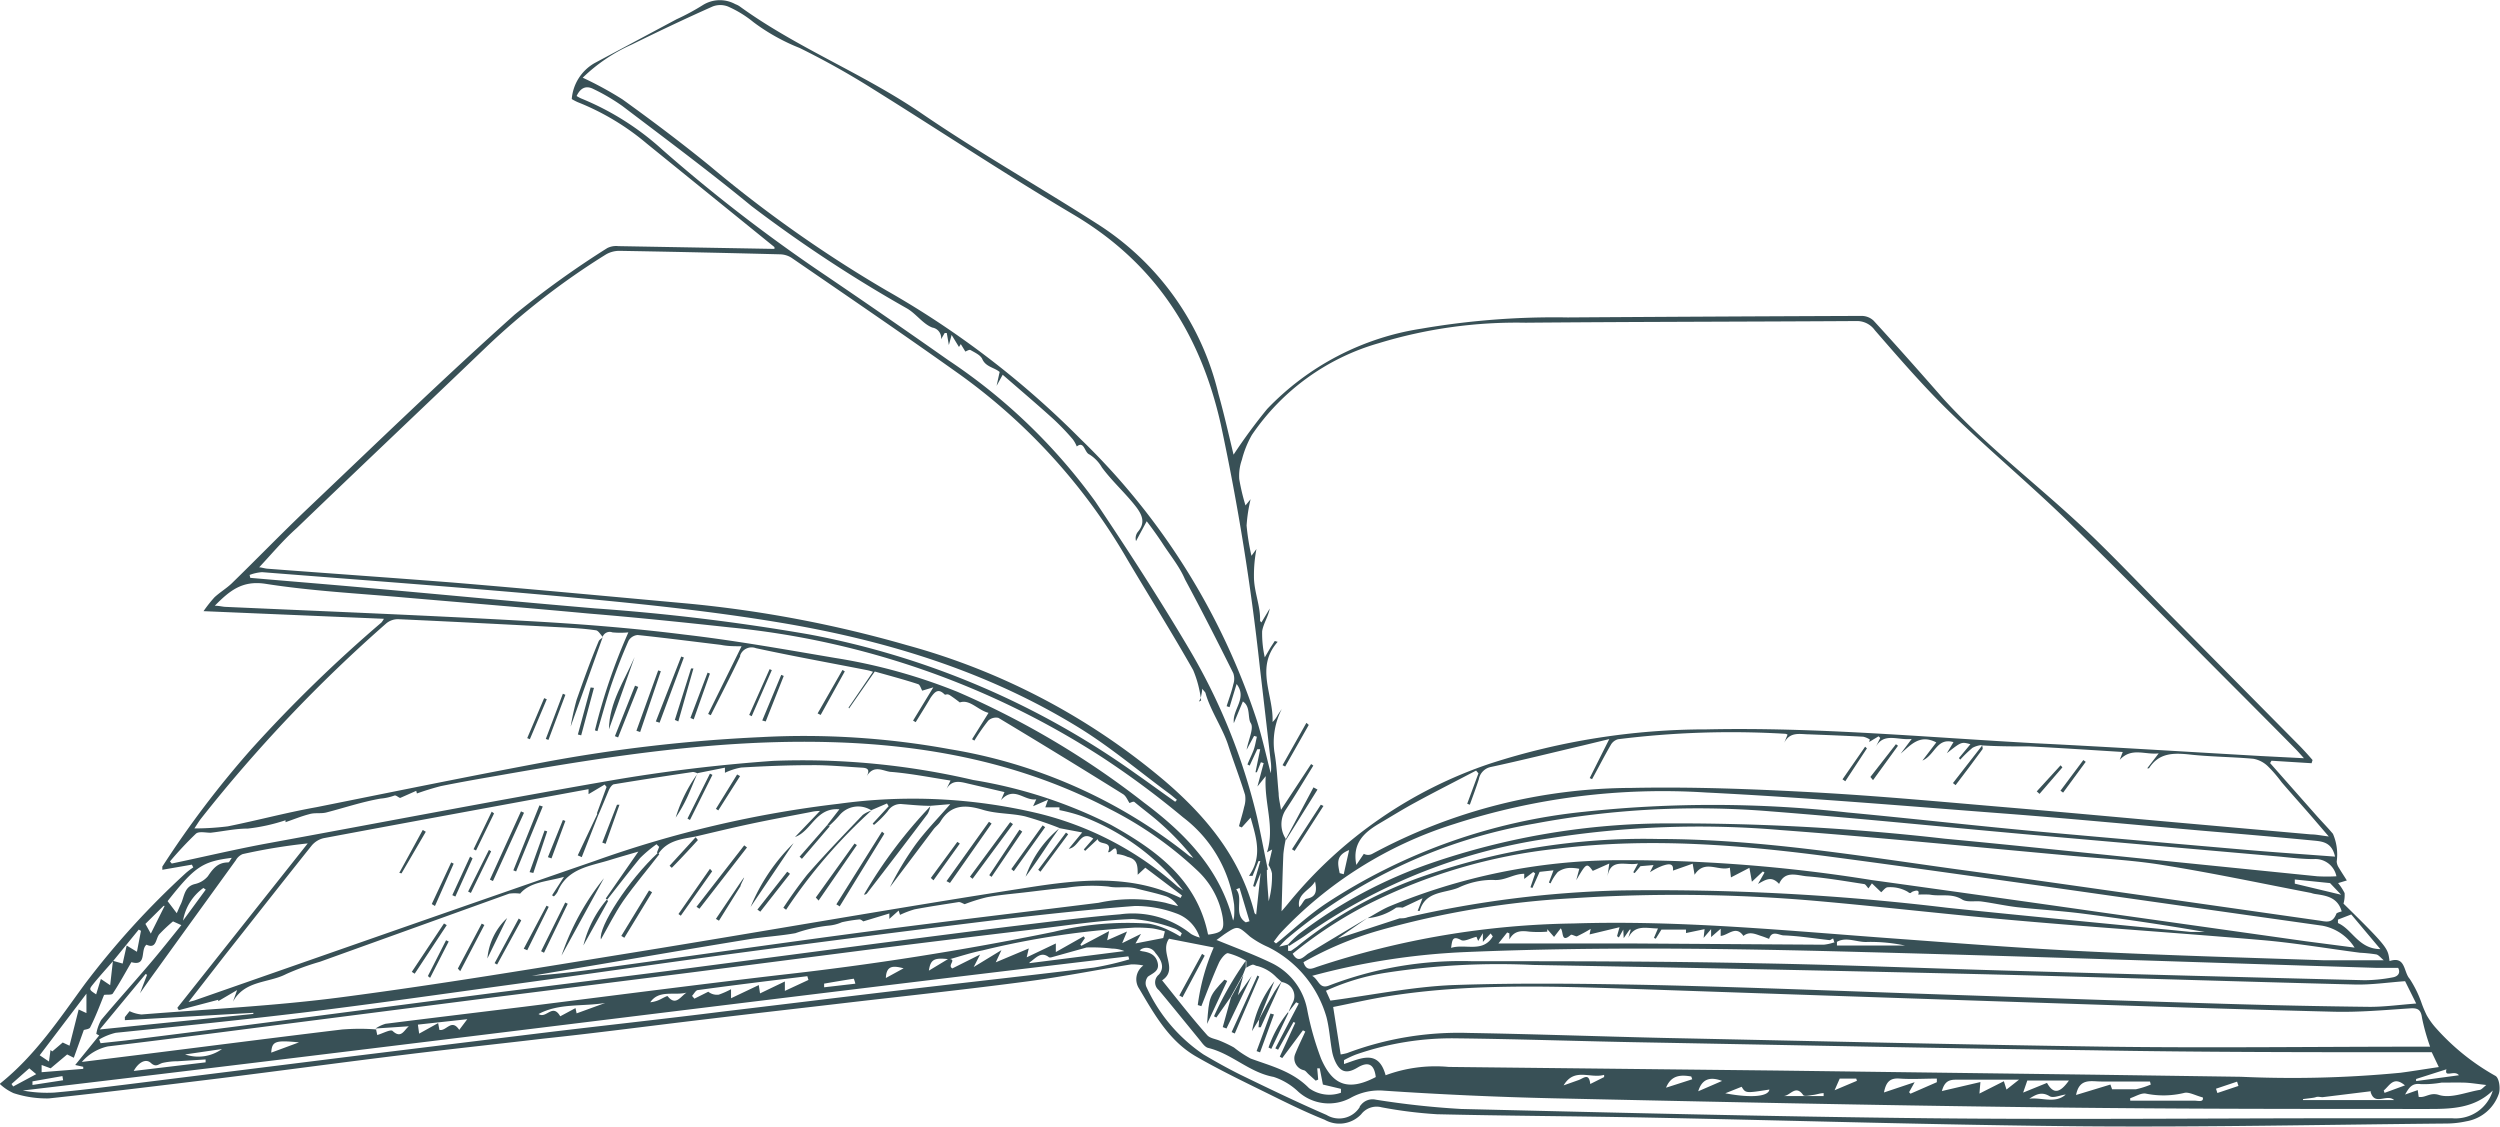 <svg id="Calque_1" data-name="Calque 1" xmlns="http://www.w3.org/2000/svg" viewBox="0 0 180.19 81.23"><defs><style>.cls-1{fill:#385056;}</style></defs><g id="GBjqMD"><g id="Groupe_595" data-name="Groupe 595"><path id="Tracé_915" data-name="Tracé 915" class="cls-1" d="M88.91,32.77a39.2,39.2,0,0,1,2.42-3.29,19.48,19.48,0,0,1,11.11-5.79A56.4,56.4,0,0,1,113,22.88q10.59-.07,21.18-.11a1.26,1.26,0,0,1,.86.34c1.7,1.85,3.36,3.73,5,5.6,2.9,3.2,6.33,5.85,9.5,8.76,2.33,2.13,4.49,4.45,6.72,6.7l9.51,9.61c.31.32.6.64.91,1l-.07.23-2.89-.18-.1.17,3.41,3.86c.37.41.76.81,1.12,1.24a3.75,3.75,0,0,1,.27,2,.91.91,0,0,0,.16.45c.17.29.36.57.57.91l-.63.19a3.88,3.88,0,0,1,.47.72,2.28,2.28,0,0,1-.08.76c3.29,3.23,3.19,3.23,3.32,4.14,1.17-.39,1,.79,1.45,1.28a8,8,0,0,1,.88,1.81,8.41,8.41,0,0,0,.35.82,5.48,5.48,0,0,0,.56.8,16.48,16.48,0,0,0,4.4,3.57c.26.16.36.89.24,1.27a3,3,0,0,1-2.35,2,6.79,6.79,0,0,1-1.42.16c-8.71.08-17.42.27-26.13.2-10.47-.09-20.94-.42-31.42-.63-5.07-.1-10.14-.12-15.21-.24a31.75,31.75,0,0,1-4-.5,1.4,1.4,0,0,0-1.47.5,2.16,2.16,0,0,1-2.63.4c-1.4-.56-2.76-1.23-4.11-1.9-1.73-.85-3.47-1.69-5.14-2.65-1.94-1.11-3-3-4.11-4.88a1.22,1.22,0,0,1,.29-1.69l0,0a3.7,3.7,0,0,0-.88-.08c-2.51.4-5,.9-7.52,1.23-4.16.55-8.33,1-12.5,1.48-3.48.41-6.95.8-10.43,1.22-4,.47-7.94,1-11.92,1.42-3.38.4-6.78.76-10.16,1.18-4.42.54-8.82,1.14-13.24,1.69-4.08.5-8.16,1-12.25,1.44a7.73,7.73,0,0,1-2.53-.38,3.61,3.61,0,0,1-1-.67c2.58-2.06,4.3-4.69,6.14-7.2a59.4,59.4,0,0,1,7.28-8,4.91,4.91,0,0,1,.53-.4l-.1-.2-2.13.37c0-.13,0-.2,0-.23A70.21,70.21,0,0,1,18.11,54a101.08,101.08,0,0,1,9.38-9.13,1.59,1.59,0,0,0,.18-.27l-13-.55a9.77,9.77,0,0,1,.79-1c.39-.36.86-.64,1.24-1,1.83-1.78,3.61-3.62,5.46-5.38,4.95-4.7,9.86-9.46,14.94-14a67,67,0,0,1,6.67-4.79,1.43,1.43,0,0,1,.79-.14l11.26.2s0-.11,0-.13l-9.19-7.45a18,18,0,0,0-5-3,4.13,4.13,0,0,1-.42-.22,3.28,3.28,0,0,1,1.64-2.59l5.91-3.16a16.35,16.35,0,0,0,1.86-1A2.31,2.31,0,0,1,53,.3a1.4,1.4,0,0,1,.3.15c4.13,3,8.91,4.84,13.12,7.72s8.6,5.35,12.86,8.09a20,20,0,0,1,8.54,12.13C88.23,29.85,88.56,31.32,88.91,32.77ZM8.14,69.25l.7.2.29-1.3.74.45.29-1.51L10,67,8.16,69.26c-.49.56-1,1.12-1.46,1.69-.3.37-.27.39.23.72l.34-1.11.67.45Zm81.69.5v-.49a4.88,4.88,0,0,0-1.33-.56c-.19,0-.53.43-.66.73-.45,1-.84,2.06-1.25,3.09l-.26-.08a15.33,15.33,0,0,1,1.15-4.15l-3.22-.63c-.71,1,.71,2.2-.5,3C84.84,72,85.86,73.32,87,74.6c.2.24.62.28.94.42a9.48,9.48,0,0,1,1,.48,7.68,7.68,0,0,0,1.21.8c1.48.54,3,.91,4.2,2.13a2.49,2.49,0,0,0,2.3.33l0-.28-1.3-.31L95.12,77l-.18,0,.07.81-.18.08-.52-.47c-.11-.1-.2-.24-.32-.28a.88.88,0,0,1-.69-1,1.06,1.06,0,0,1,.06-.19c.22-.55.48-1.07.72-1.6l-.17-.09-1.49,2-.18-.1,1.12-2.44-.13-.06-1.11,2-.2-.1,1.69-3.23-.19-.09-.55.7,0,0c.1-.23.19-.46.31-.68a1,1,0,0,0-.49-1.38,1.12,1.12,0,0,0-.31-.1L92,70.44a2.92,2.92,0,0,0-1.36-.81c-.12,0-.26-.12-.37-.1a1.91,1.91,0,0,0-.45.23Zm-21.49-.63c.7,0-.1.45.3.68l2-1-.46.9,2-1.22-.41.88,2.38-1L74,69l2.1-1,0,.62,2-1.13.1.12-.33.48.07.08,2-1.06-.14.66,1.43-.63-.35.84,1.36-.67-.4.69,2-.39.12-.48a6.34,6.34,0,0,0-.86-.21,10.09,10.09,0,0,0-1.34-.06,60.34,60.34,0,0,0-10.94,1.64c-.81.16-1.59.42-2.39.64-1.1-.13-1.36,0-1.48.82Zm32.75-3.7a1.41,1.41,0,0,0-.46,0,4.27,4.27,0,0,1-2.06.76c.51-.28,1-.6,1.52-.83A43.41,43.41,0,0,1,116.42,62a112.12,112.12,0,0,1,18.48,1.43q8.15,1.13,16.28,2.29l15,2.12,3.53.46a3.51,3.51,0,0,0-2.33-1.58q-10-1.41-20.1-2.85c-5-.7-9.92-1.4-14.88-2.06-6.7-.9-13.41-1.47-20.17-.64a39.53,39.53,0,0,0-13.61,4,31,31,0,0,0-5.45,3.57c.39.69.73.28,1.1,0,1.42-.87,2.85-1.72,4.28-2.57l-2.14,1.48,4.47-1.46c.19,0,.39,0,.58-.08a77.19,77.19,0,0,1,15.29-1.93,175.94,175.94,0,0,1,23.62,1.25c5.84.61,11.69,1.16,17.54,1.74.33,0,.67,0,1,0-2.93-.51-5.86-.94-8.79-1.32-1.56-.2-3.13-.29-4.7-.46-.86-.1-1.71-.29-2.57-.41-.48-.07-1.06.08-1.43-.15-.76-.47-1.56-.2-2.33-.35a7.69,7.69,0,0,0-.83,0c.08-.25,0-.38-.42-.21-.13.06-.11.19-.35,0a2.53,2.53,0,0,0-1.43-.32c-.16,0-.35.26-.47.36l-.67-.64-.25.36c-.13-.14-.21-.3-.31-.31-1.37-.21-2.75-.45-4.13-.56-.7-.06-1.57-.45-2,.55-.56-.62-1-.28-1.52,0l.47-.82-.12-.08-.79.74-.18-1-1.33.69-.08-.7c-.83.28-1.82-.62-2.54.51l-.14-.8-1.42.5c.07-.6-.38-.47-.75-.35a4.62,4.62,0,0,0-.91.47l.26-.52-.94.08-.42.5-.1-.06.34-.63c-.85.19-2-.47-2.21,1l.14-1-1.19.53c-.43-.59-.46-.58-1.19.67l.22-.82a3.08,3.08,0,0,0-.75-.06,1.59,1.59,0,0,0-.8.29,3.35,3.35,0,0,0-.52.82l-.12-.06.33-.88-1,.11L110.45,64l-.14-.05.34-1-.14-.1-.65.5,0-.37c-.8,0-1.4.53-2.26.44a5.72,5.72,0,0,0-2.5.57c-1,.4-2.37.24-2.77,1.66l-.15,0,.35-.91Zm-74,8.7.1.48c.39-.11.95-.42,1.1-.3.63.6.83-.06,1.18-.33l-2.4.16a2.64,2.64,0,0,1,.72-.34c3.33-.42,6.66-.82,10-1.23C43.93,71.79,50,71,56.15,70.28q10-1.11,19.81-3.12a22.4,22.4,0,0,1,6.83-.59,5.53,5.53,0,0,1,1.47.49,7.89,7.89,0,0,1,.81.44l.11-.23a1.81,1.81,0,0,0-.46-.32,11.08,11.08,0,0,0-3.06-.71c-2.2.08-4.4.41-6.59.68q-6.28.75-12.58,1.54L49.75,70.1,35.59,71.88,21.86,73.64c-4.69.6-9.38,1.22-14.08,1.78A3.45,3.45,0,0,0,5.9,76.54L10.26,76c4.8-.6,9.6-1.22,14.41-1.8.82-.06,1.64-.07,2.45,0Zm65.71-6a8.86,8.86,0,0,1,.82-.8,33.79,33.79,0,0,1,9.56-5.12,52.87,52.87,0,0,1,16.39-2.85,170.93,170.93,0,0,1,20.61,1.1c4.69.44,9.36.94,14,1.41l12.85,1.3a12.49,12.49,0,0,0,1.37,0,1.55,1.55,0,0,0-1.64-1.24c-.89,0-1.78-.12-2.67-.2L146.1,60.14c-6.16-.55-12.32-1.18-18.48-1.66a63.57,63.57,0,0,0-17,.88,37.56,37.56,0,0,0-17.89,8.32,7.53,7.53,0,0,0-.53.55l.64-.15,0,.45a.59.59,0,0,0,.22,0l.41-.29a30,30,0,0,1,8.87-5,48.28,48.28,0,0,1,17.13-2.77c7.28,0,14.44,1.2,21.61,2.19,5,.68,10,1.4,15,2.11l11,1.57c.53.07,1,.27,1.3-.44,0-.12.3-.17.4-.21-.29-1-1.07-1.13-1.89-1.25a1.67,1.67,0,0,1-.32-.08c-3.54-.68-7.06-1.43-10.61-2-2.1-.35-4.23-.46-6.35-.65-7.08-.64-14.15-1.35-21.23-1.88a69.06,69.06,0,0,0-16.75.6,40.5,40.5,0,0,0-17.38,6.87c-.42.31-.88.58-1.31.87Zm-1.49-5.42c0,.75.08,1.51.13,2.26a6.79,6.79,0,0,0,.24-2,1.64,1.64,0,0,0-.25-.61l.26-1.12-.37.2c.59-1.85-.23-3.55-.09-5.49l-.6.75L91.08,55l-.2-.06-.29.72-.1,0L90.83,54l-.21,0-.55,1.18-.16-.08c.14-.35.31-.69.43-1s.17-.66.25-1l-.2-.06-.54,1c.14-.76.54-1.55.3-1.92s0-1.2-.57-1.56l-.65,1.56c-.13-1,1-1.78.2-2.82l-.51,1.67-.21-.07c.16-.52.35-1,.48-1.57a1.25,1.25,0,0,0,0-.81c-1.13-2.27-2.28-4.53-3.48-6.76C85,40.8,84.32,40,83.74,39.09c-.33-.49-.69-1-1.09-1.52L81.88,39a.75.75,0,0,1,.12-.65c.54-.63.37-1.16-.08-1.77-.76-1-1.74-1.86-2.5-2.89a2.65,2.65,0,0,0-.91-.94c-.35-.14-.36-1-.9-.57a2.22,2.22,0,0,0-.29-.52,17.52,17.52,0,0,0-1.4-1.46c-1.18-1.07-2.4-2.1-3.65-3.19l-.44.8.22-1c-.39-.33-1-.36-1.25-.93-.13-.29-.54-.47-.85-.65-.09-.05-.29.08-.37.11l-.33-.54-.13.21-.53-.87-.2.73L68.24,24l-.15,0-.26.45a.76.76,0,0,0-.63-.84c-.68-.26-1.17-1-1.83-1.38a99,99,0,0,1-11.21-7.38c-3-2.47-6.17-4.83-9.29-7.2a14.14,14.14,0,0,0-2.09-1.23c-.54-.28-.94-.09-1.22.5a3.07,3.07,0,0,0,.31.17,19.77,19.77,0,0,1,5.87,3.7,116,116,0,0,0,11.84,9.11q4.42,3,8.77,6.06A41.29,41.29,0,0,1,78.94,36.14c2.3,3.43,4.56,6.91,6.67,10.47a43.53,43.53,0,0,1,5,12.32c.28,1.25.51,2.5.77,3.75Zm51.52-9,0,0a1.74,1.74,0,0,0-.66.2,8.83,8.83,0,0,0-.88.85l-.1-.11.83-1c-.65-.18-.65-.18-1.7.65l.48-.8c-1.21-.35-1.33.93-2.24,1.33l1-1.31c-1.2-.62-1.84.19-2.57.81l.8-1.06c-1,.12-2-.5-2.59.57l.32-.64-.12-.12-.68.41.05-.18a1.52,1.52,0,0,0-.47-.2c-1.29-.07-2.58-.12-3.88-.17-.66,0-1.4-.23-1.82.61l.24-.59a.47.47,0,0,0-.15-.06,65.67,65.67,0,0,0-12.06.39.85.85,0,0,0-.53.41c-.47.81-.9,1.65-1.35,2.47l-.17-.08,1.41-2.81-1.9.46c-2.21.52-4.41,1.07-6.63,1.55a1.1,1.1,0,0,0-.87.88c-.2.62-.43,1.23-.65,1.84l-.19-.07.81-2.19-.17-.2c-1.46.77-2.93,1.51-4.38,2.3-.87.47-1.72,1-2.57,1.5-1.08.64-2,1.4-1.68,3l.54-.8a.63.63,0,0,0,.61,0,39.57,39.57,0,0,1,18.68-4.75c4.38-.09,8.79.08,13.17.32,4.75.26,9.49.71,14.23,1.11,4,.34,8.08.72,12.13,1.08l9.45.84c.35,0,.71.08,1.28.15l-.86-1c-.85-1-1.7-1.93-2.53-2.9-.3-.4-.62-.79-1-1.16a2,2,0,0,0-1.05-.54c-1.54-.14-3.08-.14-4.61-.31-1.16-.12-2.2-.12-2.91,1l-.13,0,.83-1.08c-1,.12-1.95-.46-2.81.47l.22-.57c-2.29-.14-4.5-.29-6.72-.4-1.16,0-2.34,0-3.51-.08Zm-99.73,5-.08-.07.7-1.91-.14-.17-1.16.69v-.36c-6.39,1.18-12.74,2.34-19.08,3.53a1.59,1.59,0,0,0-.88.54c-2.1,2.63-4.17,5.27-6.25,7.9l-2.62,3.37.39-.1c9.63-3.36,19.25-6.74,28.9-10.07a79.87,79.87,0,0,1,17.6-4.12,39,39,0,0,1,14.33.69,23.45,23.45,0,0,1,10.07,5.28l.4.28a16.84,16.84,0,0,0-7.38-5.38,11.64,11.64,0,0,0-1.54-.41l0-.2H75.34l.2-.55-1.08.47.23-.5c-.87.14-1.6-1-2.54.06l.25-.58-2.53-.59c-.59-.13-1.21-.37-1.65.36l.29-.6c-1.46-.23-2.83-.5-4.22-.62-.57,0-1.29-.62-1.84.34.32-.57,0-.63-.33-.65-1.2-.07-2.4-.19-3.61-.18-1.69,0-3.39.07-5.08.17a4.52,4.52,0,0,0-1.18.38v-.37l-2,.4v0a.93.93,0,0,0-.3-.09q-2.84.42-5.66.88c-.16,0-.32.24-.4.41C43.64,57.53,43.4,58.12,43.14,58.71Zm19.69-.3h0a1.75,1.75,0,0,0-2.3.38,7.68,7.68,0,0,1-.75.76l-.1-.1.86-1.11c-1.7-.14-2,1.57-3.2,2l1.8-1.88c-.36,0-.57.06-.78.1-1.4.27-2.81.53-4.22.83s-2.67.61-4,.92l0,0c-1,.18-2,.28-2.65,1.24l-.1-.1.16-.4-.19-.19a9.49,9.49,0,0,0-1.19,1c-.82,1-1.58,2-2.37,3l-.1-.09,2.35-3.38c-.71.21-1.35.39-2,.59-1.45.46-3.11.59-3.82,2.3a1.27,1.27,0,0,1-.27.34l-.13-.08.86-1.33c-1.18.34-2.45.36-3.16,1.21a3,3,0,0,0-.79,0L23.06,69.32a18.37,18.37,0,0,0-2.42.88c-1.28.67-3,.44-3.85,2l.3-.84-1.36.8v-.1l-2.84.75-.11-.17,9.4-11.85a41.3,41.3,0,0,0-4.69.77A1,1,0,0,0,17,62c-1.9,2.63-3.8,5.25-5.7,7.89-.41.56-.81,1.13-1.21,1.7l.51-1.33-.1-.06-3.31,4,11.07-1.12V73L9,73.53l0-.22.34-.43a2.57,2.57,0,0,0,.86.24c4.85-.39,9.72-.62,14.54-1.26,7-.92,14-2.09,21.05-3.23,9.44-1.53,18.85-3.2,28.3-4.66,3.66-.57,7.39-1,11,.75l.1-.18-2.64-2-.55.51c0-.64,0-1.11-.73-1.29a2.31,2.31,0,0,0-.77-.2c0-.91-.46,0-.63-.15.33-.86-.66-.45-.75-.93l-.91.85-.09-.11.68-.78c-.95-.63-1,.62-1.77.74L78,60l-1.59-.3h0a25.11,25.11,0,0,0-2.53-.86c-1-.23-2-.17-3-.46-1.27-.39-2.33-.43-3.1.84-.13.21-.35.36-.5.56l-3.14,4.17A22.33,22.33,0,0,1,66,60.86c.74-1,1.58-1.85,2.49-2.9l-1.44.12h0c-.67,0-1.34-.07-2-.12a1.08,1.08,0,0,0-1.06.5,7.14,7.14,0,0,1-1,1l-.09-.1,1.15-1.25-.12-.2ZM43.45,45.91l0,0c-.17-.17-.32-.46-.5-.48-.74-.11-1.49-.16-2.23-.2-4-.21-8-.42-12-.6a1.31,1.31,0,0,0-.89.31A106.23,106.23,0,0,0,14.49,59c-.14.18-.26.38-.48.71a19.49,19.49,0,0,0,2.41-.15c2.13-.43,4.25-1,6.38-1.38,5.48-1.1,11-2.23,16.45-3.25a113.32,113.32,0,0,1,15.58-1.8A58.28,58.28,0,0,1,68.47,54,37.18,37.18,0,0,1,85.73,61.7l.28.14a19.32,19.32,0,0,0-2.37-2.5c-.6-.54-1.24-1-1.88-1.54-.08-.06-.3.07-.35.08-.13-.19-.24-.49-.45-.63q-4.47-2.79-9-5.51a.82.82,0,0,0-.73.2,13.77,13.77,0,0,0-1,1.44l-.17-.1,1.19-1.9c-.78-.2-1.35-1-2.07-.75-.23-.18-.46-.35-.7-.51s-.32,0-.4-.07c-.46-.46-.7-.19-1,.23-.35.6-.72,1.18-1.08,1.77l-.19-.11,1.46-2.4-.8.24c-.09-.15-.16-.43-.3-.47-1-.33-2.07-.61-3.12-.91l-1.85,2.66L61.16,51l1.76-2.58a3.18,3.18,0,0,0-.43-.12c-2.65-.52-5.31-1-8-1.58a.88.88,0,0,0-1.14.51.19.19,0,0,0,0,.07c-.68,1.43-1.41,2.84-2.12,4.25l-.19-.09,2.41-4.88c-.52,0-1,0-1.49-.1-2-.24-4-.5-6-.71a.83.83,0,0,0-.66.42c-.44,1-.83,2-1.18,3s-.71,2.34-1.06,3.51l-.18-.06a42,42,0,0,1,2.41-7.06,6.31,6.31,0,0,1-1.15,0,.54.54,0,0,0-.7.31A.43.43,0,0,0,43.45,45.91Zm49.22,14.6,0,0a8.84,8.84,0,0,0-.17,1.05c-.06,1.39-.09,2.78-.13,4.12.13-.15.35-.4.55-.65a31.83,31.83,0,0,1,14.5-10,50.68,50.68,0,0,1,15.6-2.46c7.9-.17,15.77.57,23.66,1,5.42.27,10.84.61,16.26.92l3.12.16c-.29-.32-.46-.52-.65-.71-1.2-1.22-2.41-2.43-3.61-3.64-4.24-4.24-8.43-8.52-12.72-12.7-2.74-2.67-5.69-5.13-8.44-7.8-1.94-1.88-3.72-3.94-5.51-6a1.58,1.58,0,0,0-1.31-.66c-7.95.05-15.91.05-23.86.12a34,34,0,0,0-10.6,1.48,16.54,16.54,0,0,0-9.13,6.61,7.14,7.14,0,0,0-.72,1.79,3.47,3.47,0,0,0-.19,1.39,15,15,0,0,0,.45,1.9l.37-.45a11,11,0,0,0-.29,1.9,16.22,16.22,0,0,0,.35,2.18l.36-.49a10,10,0,0,0-.18,2c0,1.08.48,2.1.44,3.18,0,0,.05.07.1.11l.6-1c-.11.59-.47,1.1-.55,1.64a7.9,7.9,0,0,0,.19,1.88l.42-.72.3-.46.21.06c-1.65,1.87-.28,3.84-.37,5.78a1.83,1.83,0,0,0,.36-.48c.1-.16.2-.3.31-.46a5.22,5.22,0,0,0-.54,3.08c.18,1,.21,2,.31,3,0,.36.1.72.17,1.19l2.17-3.3.16.11c-.66,1.07-1.3,2.15-2,3.2a1.92,1.92,0,0,0,0,2.06Zm-74-19.62c.17,0,.38.08.6.1,4.47.34,8.93.65,13.4,1,5.63.47,11.27,1,16.89,1.51a86.63,86.63,0,0,1,15.8,3A48.54,48.54,0,0,1,84,56.33c3,2.58,5.4,5.52,6.41,9.43,0,.08.1.13.13.16l.32-3-.4,1-.14-.05.52-1.81-.13,0-.43,1.07-.26,0c1-1.42.51-2.79.12-4.2l-.64.71-.2-.09c.12-.46.27-.92.37-1.38a1.89,1.89,0,0,0,.07-.88c-.37-1.2-.83-2.39-1.22-3.59S87.27,51.26,86.9,50c0-.1-.12-.18-.25-.36,0,.18-.05.37-.08.55s-.1.26-.16.38l.16-.08A8,8,0,0,0,86,48.3c-1.53-2.7-3.18-5.33-4.76-8A42.77,42.77,0,0,0,69.19,27c-4-2.85-8.08-5.63-12.14-8.42a1.62,1.62,0,0,0-.85-.25q-5.76-.15-11.51-.25a1.94,1.94,0,0,0-1,.25A53.25,53.25,0,0,0,35,25.06c-4.53,4.34-9.09,8.65-13.61,13-1,.89-1.81,1.87-2.72,2.84ZM42,5.6a25.5,25.5,0,0,1,2.86,1.56C47,8.7,49.1,10.28,51.14,11.94a91.94,91.94,0,0,0,12.76,9,64.82,64.82,0,0,1,14,10.72A49.72,49.72,0,0,1,90.59,51.93c.39,1.25.67,2.53,1,3.8a3,3,0,0,0,0-.84q-.39-3.42-.79-6.84A171.31,171.31,0,0,0,88,30.63c-1.47-6.58-4.76-11.69-10.64-15.17-4.86-2.88-9.56-6-14.37-9a58.09,58.09,0,0,0-5.35-3A14.4,14.4,0,0,1,54.31,1.6,7.92,7.92,0,0,0,52.47.47a1.52,1.52,0,0,0-1.11,0c-2,.89-3.91,1.8-5.84,2.75A12.21,12.21,0,0,0,42,5.6ZM175.16,75.46a15.08,15.08,0,0,1-.59-2.09c-.08-.6-.3-.73-.87-.69-1.84.12-3.69.29-5.54.24-7.19-.18-14.38-.42-21.58-.66q-14.7-.49-29.39-1c-5.74-.19-11.48-.36-17.19.55-1.31.21-2.6.51-3.91.77L96.63,76a3.56,3.56,0,0,0,.47-.1,22.8,22.8,0,0,1,8.73-1.45c4.7.08,9.4.25,14.11.36,10.61.22,21.23.48,31.84.63,7.54.1,15.07,0,22.61,0,.19,0,.38,0,.77,0Zm.11.38h-.88c-7.84,0-15.68,0-23.52-.14-10.81-.14-21.62-.37-32.43-.57-4.48-.08-9-.24-13.43-.29A21.07,21.07,0,0,0,97.75,76a7,7,0,0,0-.88.41l0,.28c1.19-.39,2.48-1.1,3,.81a10.34,10.34,0,0,1,4.55-.6l23.6.26,23,.3,10.5.15a81.74,81.74,0,0,0,11.5-.29c.9-.12,1.8-.27,2.76-.41Zm-3.45-6.62c-.22-.18-.37-.39-.55-.43a11.31,11.31,0,0,0-1.17-.12c-2.39-.31-4.76-.72-7.16-.92-5.8-.5-11.6-.88-17.4-1.39-4.91-.42-9.8-1-14.7-1.43a115.65,115.65,0,0,0-17.46-.19,63.86,63.86,0,0,0-14,2.33,24.89,24.89,0,0,0-5.43,2.28c.21.69.63.46,1,.33a61.31,61.31,0,0,1,18.46-3.12c7.8-.25,15.55.54,23.31,1.1,4.61.34,9.21.7,13.82.92,5.62.28,11.25.44,16.88.63,1.42,0,2.84,0,4.43,0Zm-75.93,2.9c3-.4,5.92-1,8.84-1.12,4.86-.17,9.74-.1,14.61,0,7.59.18,15.17.5,22.75.75q9.1.32,18.22.6,5.24.16,10.5.22c1.07,0,2.15-.15,3.34-.24l-.8-1.61c-1.25.09-2.44.27-3.62.24-9.19-.23-18.36-.54-27.55-.76q-15.83-.37-31.66-.65a53.23,53.23,0,0,0-10.55.55,16.53,16.53,0,0,0-4.4,1.31Zm-8.76-4.76c1-.14,1.12-.36,1-1.22a6,6,0,0,0-1.78-3.35A26.9,26.9,0,0,0,80,58.32C73.68,55,66.88,53.68,59.84,53.49c-8-.22-15.9,1-23.76,2.38-1.44.25-2.88.5-4.31.79-.58.15-1.16.33-1.72.53L30,57l-1.15.51c-.1,0-.31-.22-.42-.17a3.94,3.94,0,0,1-1,.22c-1.32.23-2.6.66-3.91,1-.39.1-.83,0-1.22.12-.58.15-1.14.38-1.72.58l0-.14a13.26,13.26,0,0,1-2.71.6c-.9,0-1.79.2-2.69.3-.36,0-.85-.12-1.06.07a25.69,25.69,0,0,0-1.87,2l.13.15c2.24-.47,4.47-1,6.71-1.42C27.4,59.3,35.69,57.7,44,56.26c3.88-.67,7.8-1.14,11.73-1.42a54.19,54.19,0,0,1,14.42,1.38,34,34,0,0,1,9.92,3.23c3.25,1.81,6.2,3.94,7,7.9Zm-5,1.14.17.06c.53.07,1,.24,1.14.83s-.31.73-.7,1a.74.74,0,0,0-.13.7A11.75,11.75,0,0,0,86.74,76c.86.51,1.74,1,2.64,1.45,2.06,1,4.13,2,6.23,2.91A1.75,1.75,0,0,0,98,79.8s0-.08.07-.13a1.06,1.06,0,0,1,1.09-.41,60.4,60.4,0,0,0,6.16.67c11.25.27,22.51.55,33.77.67,10,.1,20,0,30,0,2.55,0,5.1,0,7.65,0a2.8,2.8,0,0,0,2.93-2c-1.32,1.29-3,1.33-4.59,1.33-9.57,0-19.15,0-28.73-.13-11.48-.14-23-.39-34.44-.64q-6.09-.14-12.17-.55a4.21,4.21,0,0,0-2.41.53,3.29,3.29,0,0,1-3.76-.46,4.71,4.71,0,0,0-1.77-1.06c-1.76-.32-3-1.67-4.72-2.09-.21-.05-.4-.3-.55-.5-1-1.22-2-2.46-3-3.66a.72.72,0,0,1,0-1.13c.44-.51.17-1.07-.25-1.55a.75.75,0,0,0-1-.29.84.84,0,0,0-.24.22Zm86.17-6.76c-.22-1-.86-1.09-1.5-1.15-2.7-.26-5.41-.49-8.11-.72-4.69-.41-9.37-.86-14.06-1.22-7.22-.55-14.44-1.17-21.68-1.53a48.85,48.85,0,0,0-18.13,2.27,29.15,29.15,0,0,0-12.52,7.85c-.18.2-.33.42-.49.63l.16.13c.17-.13.34-.26.5-.4,1-.84,2-1.75,3.15-2.51a41.46,41.46,0,0,1,18.55-6.58,87.1,87.1,0,0,1,19,.05c4.79.45,9.57,1,14.36,1.43s9.7.86,14.55,1.28c2,.17,4.07.31,6.19.47Zm-79.42,4.6a1.09,1.09,0,0,0,.07-.3,5.9,5.9,0,0,0,0-.84,9.51,9.51,0,0,0-3.68-6.29,63.79,63.79,0,0,0-5.79-4.3,60.07,60.07,0,0,0-26.88-9.39c-3.4-.37-6.79-.72-10.19-1-4.4-.41-8.81-.77-13.22-1.15-3.37-.3-6.76-.47-10.11-1-1.65-.23-2.54.52-3.6,1.59.33,0,.54.07.75.08,7.13.32,14.27.6,21.4,1,3.91.21,7.82.51,11.71,1,3.63.42,7.23,1.07,10.84,1.68A40.65,40.65,0,0,1,69,49.86a61.37,61.37,0,0,1,13.47,8c2.94,2.2,5.45,4.76,6.41,8.5Zm5.7,4c.49.27.5,1,1.25.68a26.56,26.56,0,0,1,10.28-1.74c6.87,0,13.73,0,20.59.15,6.25.11,12.49.38,18.73.55q12.53.36,25,.67a11.12,11.12,0,0,0,2-.2c.46-.07.59-.37.42-.69-.58,0-1.07,0-1.56,0-12.35-.38-24.69-.82-37-1.14-9.54-.26-19.1-.4-28.64,0a50.44,50.44,0,0,0-11.06,1.71Zm-8.08-2.67a2.74,2.74,0,0,0-1.76-1.85,8.39,8.39,0,0,0-2.94-.52c-3.31.25-6.63.62-9.93,1q-9,1.1-18,2.3c-5.71.76-11.42,1.6-17.13,2.38-4.95.68-9.91,1.39-14.88,2-4.5.54-9,1-13.52,1.46a4.37,4.37,0,0,0-1.19.48l.1.27L9,75q5.54-.69,11.07-1.41l15.32-2L48,70q7.62-1,15.23-2c3.36-.43,6.71-.87,10.07-1.28,2.48-.3,5-.62,7.43-.82a6.71,6.71,0,0,1,5.12,1.42,2.52,2.52,0,0,0,.61.25ZM84.69,57.8l.14-.15c-.21-.17-.41-.35-.62-.5-2.11-1.56-4.14-3.27-6.36-4.65-6.69-4.14-14.09-6.38-21.78-7.65-4.77-.79-9.59-1.3-14.41-1.75-7.58-.71-15.18-1.26-22.77-1.86a3.09,3.09,0,0,0-.9.2l.05.21c2.88.25,5.75.48,8.62.74,5.41.48,10.82,1,16.23,1.46a153.35,153.35,0,0,1,15.4,1.87A59.24,59.24,0,0,1,81.87,55.77c.95.66,1.88,1.35,2.81,2Zm-3.3,11.35-.06-.22c-26.57,3.14-53.1,6.53-79.69,9.67a9.52,9.52,0,0,0,2.26.15c1.73-.15,3.45-.37,5.17-.58L25.65,76.1,39,74.46c4.36-.53,8.73-1,13.09-1.55,4.53-.54,9.06-1.1,13.58-1.63s8.79-1,13.18-1.54a22.3,22.3,0,0,0,2.57-.6ZM62.22,66.41s-.17-.16-.29-.14a10.49,10.49,0,0,0-1.25.2,3.05,3.05,0,0,1-1,.25,10.55,10.55,0,0,0-2.35.54c-1.11.2-2.25.26-3.37.44-3.49.57-7,1.17-10.45,1.76l-5.18.87c1.87-.11,3.72-.36,5.57-.62,6.4-.88,12.8-1.8,19.2-2.64,5.36-.7,10.72-1.33,16.08-2a11.4,11.4,0,0,1,4.83,0c.3.09.6.16.9.24a1.8,1.8,0,0,0-.84-.7c-.71-.23-1.44-.38-2.17-.57s-1.34,0-2-.14a12.07,12.07,0,0,0-3.06.09c-1,.08-2,.22-3.06.34s-1.78.18-2.65.34a12.38,12.38,0,0,0-1.6.5c-.16-.06-.31-.17-.45-.15-1,.16-2.1.32-3.15.52a6.78,6.78,0,0,0-1.06.4l-.1-.31-.67.6v-.39Zm70,1.54-.09-.3c-.09,0-.18.12-.27.11-1.1-.12-2.19-.3-3.29-.34-.32,0-.86-.41-1.06.25-.19-.07-.38-.15-.58-.21-.42-.14-.85-.35-1.27,0-.54-.79-1.08-.06-1.64,0v-.52l-.69.6c0-.15,0-.29,0-.57l-.54.63.07-.63-1.34.28,0-.25h-1.77l-.41.66-.13-.06.29-.68c-.8,0-1.66-.32-2.14.68l.18-.6-.08,0-.43.62L117,67l-.32.57-.13-.1.18-.64-2.16.52.08-.4a10.09,10.09,0,0,1-1,.54c-.11,0-.37-.16-.43-.11-.72.63-.51-.22-.73-.47l-.48.62-.49-.56,0,.18a7.94,7.94,0,0,1-1.29,0c-.59-.08-1.1-.07-1.44.56l0-.44-.16-.06L108,68c3.24,0,6.35,0,9.45,0l14,.09a3.51,3.51,0,0,0,.73-.16Zm-44.51-.19c1.37.56,2.73,1.06,4,1.68a4.69,4.69,0,0,1,2.51,3.34,20.88,20.88,0,0,0,1,3.53c.79,1.81,1.86,2.41,3.94,1.32-.11-.93-.54-1.15-1.32-.68s-1.26.34-1.63-.51a3.12,3.12,0,0,1-.21-.72c-.14-.8-.19-1.62-.39-2.4a8.14,8.14,0,0,0-4.21-5.06,6.75,6.75,0,0,1-1.3-.75c-.9-.79-.88-.82-1.87-.16l-.56.41ZM7.15,74.63l-.21-.11a3.05,3.05,0,0,1,.35-1c1.15-1.37,2.35-2.7,3.51-4.06.77-.9,1.5-1.83,2.27-2.78l-.6-.27a10.88,10.88,0,0,0-1,.94c-.26.34-.2,1.07-.91.74-.47.37.06,1.58-1.09,1.26-.44.76-.86,1.53-1.34,2.26-.08.12-.41.06-.63.1-.31.77-.61,1.57-1,2.34-.06.13-.36.15-.46.19l-.72,2L4.84,76,3.65,77,3,76.76c0,.23,0,.38,0,.52l3-.24v-.15l-.58-.13Zm51.12-4-.08-.27c-2.63.32-5.26.64-7.88,1-.16,0-.29.27-.43.42l.17.2,1-.5a1,1,0,0,0,.76.21,6.35,6.35,0,0,0,.88-.39c0,.23,0,.38,0,.65l2-.95.09.6,1.79-.86v.68Zm121,7.58c-.72-.08-1.21-.17-1.71-.18s-1.06,0-1.58,0a7.43,7.43,0,0,1-1.49.11c-.63-.09-.85.23-1.14.75l.91-.32.07.49c.5.08.81-.35,1.46-.14.85.27,1.93-.19,2.91-.36.15,0,.29-.2.57-.41ZM5.67,72.76l.56.26v-1.4L2.86,76.06l.67.45.11-.83.13.1.75-.64.49.23Zm7.07-6.94c.12-.27.2-.47.3-.67.25-.54.24-1.24,1-1.43a1.72,1.72,0,0,0,.94-.56c.38-.56.72-1,1.47-1,.08,0,.15-.19.26-.33-2.13.26-2.68.65-4.63,3.12Zm155.77.46,0,.25c1.05.46,1.47,1.86,3.06,1.88l-2.1-2.5ZM140,78.63l2.74-.64-.07.83,1.76-.89.19.6.9-.71c-1.65,0-3.11,0-4.56,0-.54,0-.82.18-1,.83Zm-65.8-9.21,6.84-.87a2.44,2.44,0,0,0-.89-.18,12.46,12.46,0,0,0-1.83-.08L75.78,69a.34.34,0,0,1-.17,0c-.6-.49-1,.12-1.4.36Zm96.7,9.23-3.5.43c-.16,0-.33-.06-.49,0s-.61.09-.92.14l0,.07h6.57c-.54-.49-1.4.46-1.7-.6Zm-21.26.27,2.47-.75.12.34c.57,0,1.15,0,1.72,0a6,6,0,0,0,1.07-.34l-.06-.22h-3.51c-.74,0-1.59-.27-1.82,1Zm3.9.24a1,1,0,0,0,0,.17c1.53,0,3.07,0,4.6,0,.27,0,.71.14.63-.23-.53-.14-1-.41-1.33-.33a6.33,6.33,0,0,1-2.74.06c-.35-.09-.79.21-1.18.33ZM139.6,78l0-.26c-.88,0-1.78.06-2.66,0-.7-.06-1,.22-1.15,1L138,78l-.4.72.1.11ZM38.82,73.09c.57.36,1-.81,1.56.16l1.1-.59.08.38,2.06-.75c-1.63.27-3.33,0-4.81.8Zm107,5.66,1.72-.7c.45.81.91.77,1.58-.17h-3Zm-131-2.18v-.21l-2,.13a5.08,5.08,0,0,0-1.1.12c-.3.08-.47.35-.85,0s-.92,0-1.23.58ZM107.6,67.5l-.16-.22-.56.61v-.63l-.34.56-.12-.3c-.42.1-.86.36-1.1.24-.64-.35-.65,0-.73.56,1-.32,2.29.38,3-.82Zm57.8-4.11,0,.3,3.34.8-.8-.84Zm-33,4.52v.24h4.91a12.15,12.15,0,0,0-2.69-.26c-.75.06-1.53-.41-2.23,0ZM30.12,73.85l.09.65,1.37-.76.09.49c.5.12.87-.85,1.43,0l.58-.77Zm82.58,4.38,1.07-.38c.34-.11.76-.57.85.28l1-.5,0-.16c-1,.29-2.15-.55-2.92.76ZM49.5,71.54c-.87.24-2-.23-2.63.7a2.13,2.13,0,0,0,.82-.26c.14-.07.4-.21.43-.18.59.75.94,0,1.37-.26Zm74.85,7.26c1.89.36,3.12.23,3.18-.27-1.71.27-1.71.27-2-.2ZM94.79,63.52c-.35.65-1.33.88-1.15,1.86.22-.18.34-.57.53-.6.78-.14.73-.67.61-1.27Zm79.35,14.25a.76.76,0,0,1,0,.15l3.09-.42c-.32-.41-1.07.22-.9-.43ZM89.34,64l-.24.1c.55.69-.23,1.8.69,2.38l.27-.08Zm30.73,14.4,1.9-.61-.07-.2c-.74-.13-1.44-.12-1.82.81ZM21.55,75.13c-1.71-.17-1.95-.08-2,.74ZM10.48,66.59l.39.7,1-2-.08,0Zm2.7-.22,1.65-2.25L14.66,64a3.65,3.65,0,0,0-1.47,2.37ZM2.11,77,.83,78.13l.12.18,1.66-.89Zm126.48,2h2.85l0-.21c-.25,0-.5.1-.76.13s-.64.13-.72,0c-.52-.74-.9,0-1.34.07Zm-6.2-.34,1.73-.75c-.81-.31-1.44-.19-1.72.75ZM96.55,62.93l.3.08.39-1.74c-1,.39-.81,1-.68,1.67ZM132.6,77.74l-.37.84,1.61-.68-.05-.16ZM59.4,70.89l0,.27,2.25-.26a3.07,3.07,0,0,0-.11-.36q-1.08.17-2.16.36Zm89.47,8c-.39.05-.88.28-1.14.12-.6-.36-1-.11-1.47.18.9-.11,1.85.38,2.62-.29ZM13.34,76A2.94,2.94,0,0,0,16,75.61Zm160,2.23c-.82-.69-1.09,0-1.53.37l.06.17Zm-171-.29,0,.26,2.21-.34-.05-.3Zm62.79-8.15c-.62-.15-1.25-.3-1.28.7Zm96.21,8.48-.1-.31-1.52.51.1.31Z"/><path id="Tracé_916" data-name="Tracé 916" class="cls-1" d="M88.67,71.91l-1,1.43-.17-.09a23.47,23.47,0,0,1,2.29-4v.49l-.2.51Z"/><path id="Tracé_917" data-name="Tracé 917" class="cls-1" d="M92.67,60.5l2-3.75.29.16L92.7,60.53Z"/><path id="Tracé_918" data-name="Tracé 918" class="cls-1" d="M95.39,58.09l-2.08,3.24-.19-.12L95.2,58Z"/><path id="Tracé_919" data-name="Tracé 919" class="cls-1" d="M94.33,52.25l-1.7,3-.19-.1,1.72-3.05Z"/><path id="Tracé_920" data-name="Tracé 920" class="cls-1" d="M43.45,45.9l-2.32,6.47a18.5,18.5,0,0,1,.43-1.93c.5-1.42,1-2.82,1.59-4.22.05-.12.21-.2.32-.3Z"/><path id="Tracé_921" data-name="Tracé 921" class="cls-1" d="M47.27,52l1.83-4.68.19.07-1.75,4.7Z"/><path id="Tracé_922" data-name="Tracé 922" class="cls-1" d="M45.87,52.67l1.57-4.35.19.06-1.49,4.38Z"/><path id="Tracé_923" data-name="Tracé 923" class="cls-1" d="M45.74,47.36l-1.85,5.21C43.91,50.64,45,49.07,45.74,47.36Z"/><path id="Tracé_924" data-name="Tracé 924" class="cls-1" d="M51.17,48.55,50,51.85l-.24-.1L51,48.48Z"/><path id="Tracé_925" data-name="Tracé 925" class="cls-1" d="M42.81,49.58,41.89,53l-.24-.06.92-3.39Z"/><path id="Tracé_926" data-name="Tracé 926" class="cls-1" d="M46,49.51l-1.45,3.64-.23-.09,1.45-3.64Z"/><path id="Tracé_927" data-name="Tracé 927" class="cls-1" d="M54.94,51.93l1.37-3.29.18.08L55.19,52Z"/><path id="Tracé_928" data-name="Tracé 928" class="cls-1" d="M48.64,51.89l1.17-3.71.17,0L48.89,52Z"/><path id="Tracé_929" data-name="Tracé 929" class="cls-1" d="M55.63,48.3l-1.45,3.32L54,51.53l1.47-3.3Z"/><path id="Tracé_930" data-name="Tracé 930" class="cls-1" d="M58.93,51.42l1.79-3.13.17.1-1.74,3.14Z"/><path id="Tracé_931" data-name="Tracé 931" class="cls-1" d="M40.75,50.08l-1.22,3.25-.19-.07L40.57,50Z"/><path id="Tracé_932" data-name="Tracé 932" class="cls-1" d="M38,53.2l1.22-2.88.19.08-1.22,2.88Z"/><path id="Tracé_933" data-name="Tracé 933" class="cls-1" d="M62.83,58.4a38.34,38.34,0,0,0-6.17,7.17l-.2-.14c.54-.82,1.11-1.62,1.72-2.39,1.28-1.47,2.64-2.88,4-4.3a2,2,0,0,1,.68-.33Z"/><path id="Tracé_934" data-name="Tracé 934" class="cls-1" d="M67.05,58.09a1.67,1.67,0,0,1-.19.57q-2.17,2.88-4.38,5.74a.26.26,0,0,1-.21.08,34,34,0,0,1,4.8-6.38Z"/><path id="Tracé_935" data-name="Tracé 935" class="cls-1" d="M47.52,61.57c-.87,1.13-1.8,2.22-2.61,3.38-.62.91-1.11,1.91-1.6,2.76-.2-.89,2-4.29,4.11-6.24Z"/><path id="Tracé_936" data-name="Tracé 936" class="cls-1" d="M43.53,63.3l-3.06,5.58A18.31,18.31,0,0,1,43.53,63.3Z"/><path id="Tracé_937" data-name="Tracé 937" class="cls-1" d="M63.74,60.09l-3.22,5.24-.24-.15,3.29-5.24Z"/><path id="Tracé_938" data-name="Tracé 938" class="cls-1" d="M50.2,65.36l3.44-4.43.2.15L50.41,65.5Z"/><path id="Tracé_939" data-name="Tracé 939" class="cls-1" d="M57.2,60.77l-3.1,4.6A13.79,13.79,0,0,1,57.2,60.77Z"/><path id="Tracé_940" data-name="Tracé 940" class="cls-1" d="M68.22,63.51l3.06-4.28.19.13-3,4.28Z"/><path id="Tracé_941" data-name="Tracé 941" class="cls-1" d="M69.91,63.19l2.9-3.93.2.14L70.1,63.34Z"/><path id="Tracé_942" data-name="Tracé 942" class="cls-1" d="M58.8,64.69l2.79-3.89.17.11-2.76,4Z"/><path id="Tracé_943" data-name="Tracé 943" class="cls-1" d="M32.2,66.68l-2.31,3.5-.21-.13L32,66.56Z"/><path id="Tracé_944" data-name="Tracé 944" class="cls-1" d="M47,64.31l-2,3.28-.22-.13,2-3.28Z"/><path id="Tracé_945" data-name="Tracé 945" class="cls-1" d="M40.92,65.14l-1.71,3.53L39,68.56l1.74-3.51Z"/><path id="Tracé_946" data-name="Tracé 946" class="cls-1" d="M76.37,59.66c-.23.34-.47.67-.7,1-.57.86-1.14,1.71-1.75,2.53a7.84,7.84,0,0,1,2.46-3.51Z"/><path id="Tracé_947" data-name="Tracé 947" class="cls-1" d="M37.75,68.38l1.64-3.1.16.08L38,68.49Z"/><path id="Tracé_948" data-name="Tracé 948" class="cls-1" d="M72.89,62.64l2.26-3.15.18.13-2.26,3.17Z"/><path id="Tracé_949" data-name="Tracé 949" class="cls-1" d="M73.68,59.94,71.47,63.2l-.17-.12,2.18-3.28Z"/><path id="Tracé_950" data-name="Tracé 950" class="cls-1" d="M33,69.81l1.72-3.24.19.1L33.17,70Z"/><path id="Tracé_951" data-name="Tracé 951" class="cls-1" d="M51.33,62.8,49.07,66l-.17-.12,2.27-3.26Z"/><path id="Tracé_952" data-name="Tracé 952" class="cls-1" d="M54.59,65.56l2.15-2.73.2.15L54.8,65.71Z"/><path id="Tracé_953" data-name="Tracé 953" class="cls-1" d="M37.57,66.34l-1.74,3.18-.18-.1,1.74-3.22Z"/><path id="Tracé_954" data-name="Tracé 954" class="cls-1" d="M43.83,64.94l-1.78,3.2a8.05,8.05,0,0,1,1.68-3.29Z"/><path id="Tracé_955" data-name="Tracé 955" class="cls-1" d="M74.83,62.69l2-2.68.16.12-2,2.7Z"/><path id="Tracé_956" data-name="Tracé 956" class="cls-1" d="M36.55,66.17l-1.42,2.91A4.52,4.52,0,0,1,36.55,66.17Z"/><path id="Tracé_957" data-name="Tracé 957" class="cls-1" d="M67.09,63.28,69,60.68l.18.12-1.9,2.65Z"/><path id="Tracé_958" data-name="Tracé 958" class="cls-1" d="M30.84,70.35l1.31-2.58.19.09L31,70.48Z"/><path id="Tracé_959" data-name="Tracé 959" class="cls-1" d="M53.38,63.86l-1.56,2.5-.22-.13,1.65-2.45C54.07,62.56,53.31,63.83,53.38,63.86Z"/><path id="Tracé_960" data-name="Tracé 960" class="cls-1" d="M50.14,60.35a1.56,1.56,0,0,1,.16.2c-.62.68-1.25,1.36-1.88,2l-.16-.15,1.91-2.09Z"/><path id="Tracé_961" data-name="Tracé 961" class="cls-1" d="M59.8,59.56l-2,2.34-.17-.15,2-2.29Z"/><path id="Tracé_962" data-name="Tracé 962" class="cls-1" d="M35.31,63.4l2.24-4.92.22.1L35.53,63.5Z"/><path id="Tracé_963" data-name="Tracé 963" class="cls-1" d="M39.12,58.13,37.2,62.81,37,62.73l1.88-4.68Z"/><path id="Tracé_964" data-name="Tracé 964" class="cls-1" d="M49.55,59l1.62-3.24.18.09-1.62,3.25Z"/><path id="Tracé_965" data-name="Tracé 965" class="cls-1" d="M31.12,65.16l1.4-3,.18.09L31.35,65.3Z"/><path id="Tracé_966" data-name="Tracé 966" class="cls-1" d="M38.17,62.86l1.08-3,.19.06-1,3Z"/><path id="Tracé_967" data-name="Tracé 967" class="cls-1" d="M28.78,62.91l1.69-3.09.22.13-1.75,3Z"/><path id="Tracé_968" data-name="Tracé 968" class="cls-1" d="M43.14,58.7l-1.21,3.08-.29-.13,1.42-3Z"/><path id="Tracé_969" data-name="Tracé 969" class="cls-1" d="M50.27,55.74c-.24.55-.46,1.11-.71,1.66a10.49,10.49,0,0,1-.86,1.53,10.7,10.7,0,0,1,1.58-3.17Z"/><path id="Tracé_970" data-name="Tracé 970" class="cls-1" d="M35.4,61.36l-1.46,3-.2-.1,1.5-3Z"/><path id="Tracé_971" data-name="Tracé 971" class="cls-1" d="M34.06,61.87l-1.24,2.75-.22-.1,1.28-2.78Z"/><path id="Tracé_972" data-name="Tracé 972" class="cls-1" d="M51.6,58.3l1.53-2.48.21.12-1.57,2.47Z"/><path id="Tracé_973" data-name="Tracé 973" class="cls-1" d="M44.65,58l-1,2.82-.24-.09L44.47,58Z"/><path id="Tracé_974" data-name="Tracé 974" class="cls-1" d="M35.61,58.63l-1.3,2.67-.18-.09,1.31-2.71Z"/><path id="Tracé_975" data-name="Tracé 975" class="cls-1" d="M39.49,61.78l1.08-2.68.18.07-1,2.7Z"/><path id="Tracé_976" data-name="Tracé 976" class="cls-1" d="M134.81,56l1.84-2.36.15.11L135,56.23Z"/><path id="Tracé_977" data-name="Tracé 977" class="cls-1" d="M142.87,53.72c0,.1.08.25,0,.31-.63.86-1.27,1.71-1.92,2.56l-.19-.15,2.1-2.7Z"/><path id="Tracé_978" data-name="Tracé 978" class="cls-1" d="M134.56,53.94,133,56.31l-.2-.14,1.63-2.35Z"/><path id="Tracé_979" data-name="Tracé 979" class="cls-1" d="M148.65,55.31,147,57.22l-.2-.18,1.72-1.88Z"/><path id="Tracé_980" data-name="Tracé 980" class="cls-1" d="M150.33,54.91l-1.63,2.22-.19-.14,1.65-2.21Z"/><path id="Tracé_981" data-name="Tracé 981" class="cls-1" d="M89.62,70.27l-.4,1.47,1-1.4-1.82,3.79-.27-.1.59-2.12Z"/><path id="Tracé_982" data-name="Tracé 982" class="cls-1" d="M87,73.8c.15-2,.15-2,1.25-3.19l.2.09Z"/><path id="Tracé_983" data-name="Tracé 983" class="cls-1" d="M90.76,70.39,89,74.49l-.23-.1,1.86-4.08Z"/><path id="Tracé_984" data-name="Tracé 984" class="cls-1" d="M91.85,70.73l-1.11,2.76,0,0-.5.83A8,8,0,0,1,91.85,70.73Z"/><path id="Tracé_985" data-name="Tracé 985" class="cls-1" d="M86.83,68.88l-1.6,3L85,71.75l1.64-3Z"/><path id="Tracé_986" data-name="Tracé 986" class="cls-1" d="M90.76,73.45l0,0c.36-.68.73-1.36,1.11-2q.24-.37.51-.72l-1.51,3.31-.16,0Z"/><path id="Tracé_987" data-name="Tracé 987" class="cls-1" d="M91.82,73.12l-1,2.73-.25-.09,1-2.71Z"/><path id="Tracé_988" data-name="Tracé 988" class="cls-1" d="M92.87,73l-1.24,2.6-.2-.1a8.53,8.53,0,0,1,1.4-2.54Z"/></g></g></svg>